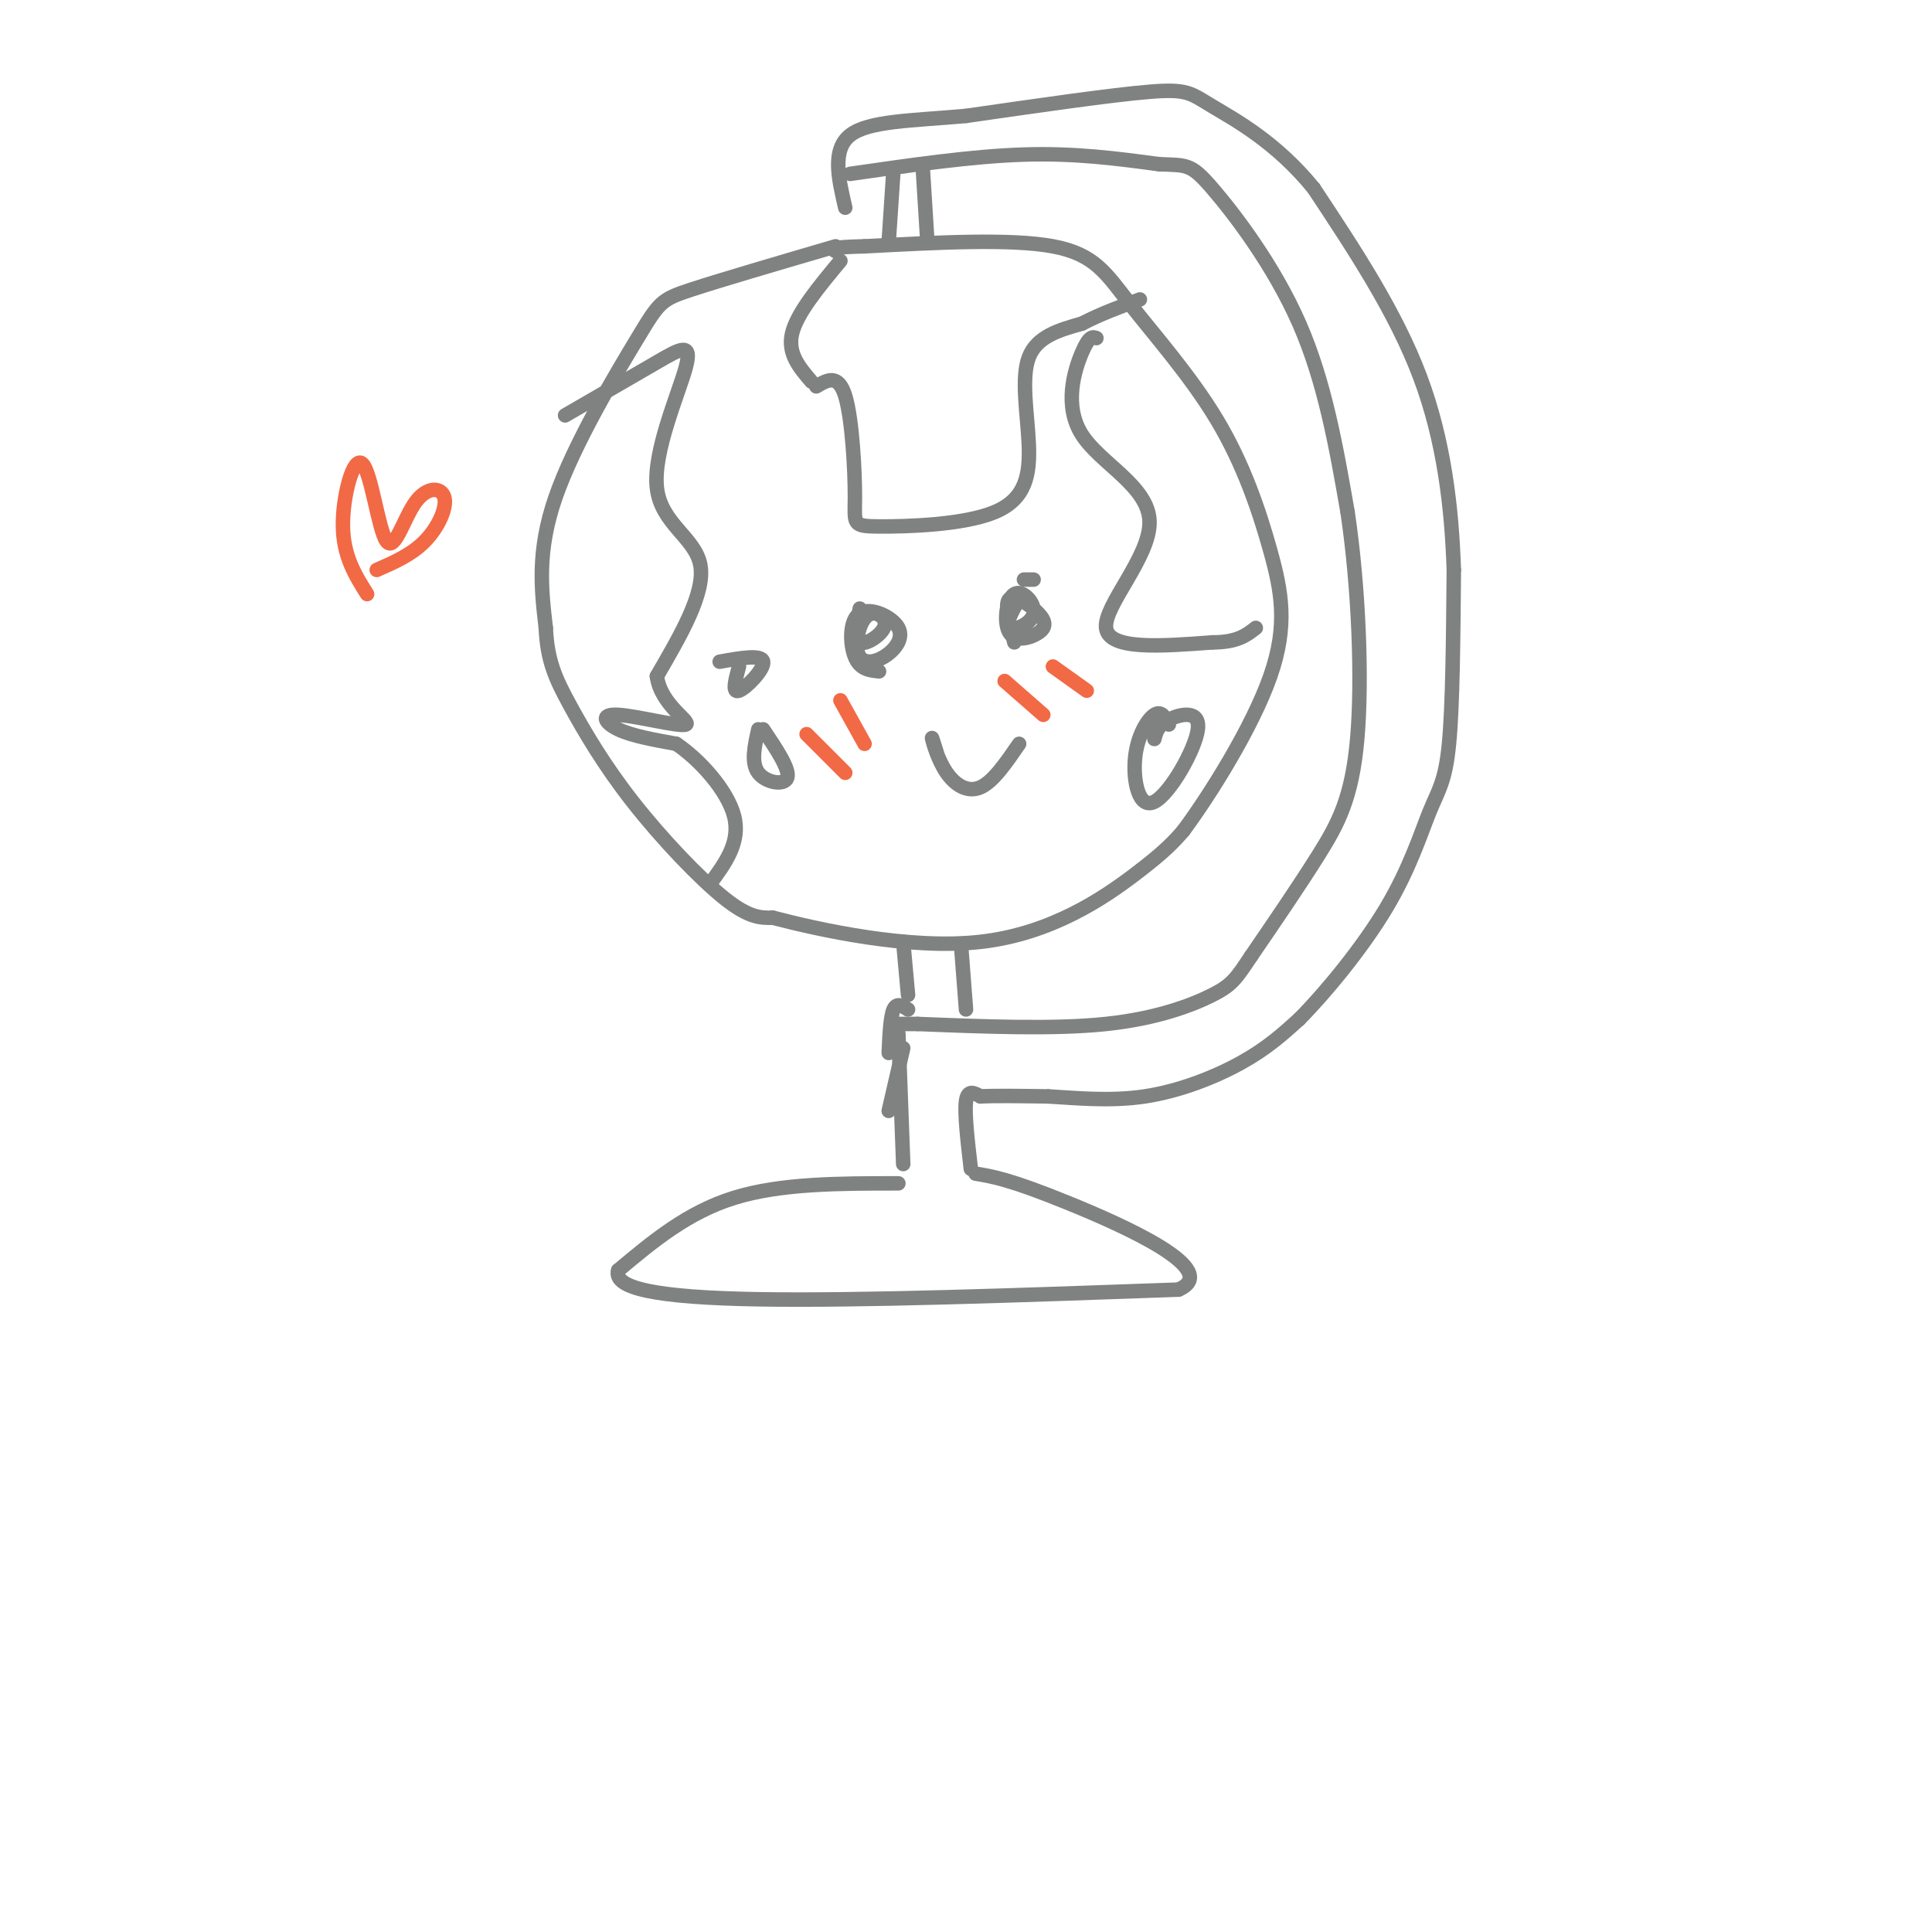 <svg viewBox='0 0 400 400' version='1.1' xmlns='http://www.w3.org/2000/svg' xmlns:xlink='http://www.w3.org/1999/xlink'><g fill='none' stroke='rgb(128,130,130)' stroke-width='3' stroke-linecap='round' stroke-linejoin='round'><path d='M173,51c-11.929,3.494 -23.857,6.988 -30,9c-6.143,2.012 -6.500,2.542 -11,10c-4.500,7.458 -13.143,21.845 -17,33c-3.857,11.155 -2.929,19.077 -2,27'/><path d='M113,130c0.306,6.895 2.072,10.632 5,16c2.928,5.368 7.019,12.368 13,20c5.981,7.632 13.852,15.895 19,20c5.148,4.105 7.574,4.053 10,4'/><path d='M160,190c9.488,2.476 28.208,6.667 43,5c14.792,-1.667 25.655,-9.190 32,-14c6.345,-4.810 8.173,-6.905 10,-9'/><path d='M245,172c5.514,-7.411 14.299,-21.437 18,-32c3.701,-10.563 2.318,-17.662 0,-26c-2.318,-8.338 -5.570,-17.915 -11,-27c-5.430,-9.085 -13.039,-17.677 -18,-24c-4.961,-6.323 -7.275,-10.378 -16,-12c-8.725,-1.622 -23.863,-0.811 -39,0'/><path d='M179,51c-7.500,0.167 -6.750,0.583 -6,1'/><path d='M184,50c0.000,0.000 1.000,-15.000 1,-15'/><path d='M191,34c0.000,0.000 1.000,16.000 1,16'/><path d='M176,36c12.667,-1.833 25.333,-3.667 36,-4c10.667,-0.333 19.333,0.833 28,2'/><path d='M240,34c5.869,0.238 6.542,-0.167 11,5c4.458,5.167 12.702,15.905 18,28c5.298,12.095 7.649,25.548 10,39'/><path d='M279,106c2.310,15.488 3.083,34.708 2,47c-1.083,12.292 -4.024,17.655 -8,24c-3.976,6.345 -8.988,13.673 -14,21'/><path d='M259,198c-3.131,4.702 -3.958,5.958 -8,8c-4.042,2.042 -11.298,4.869 -22,6c-10.702,1.131 -24.851,0.565 -39,0'/><path d='M190,212c-6.667,0.000 -3.833,0.000 -1,0'/><path d='M188,209c-1.167,-0.750 -2.333,-1.500 -3,0c-0.667,1.500 -0.833,5.250 -1,9'/><path d='M187,217c0.000,0.000 -3.000,13.000 -3,13'/><path d='M186,214c0.000,0.000 1.000,27.000 1,27'/><path d='M186,245c-12.167,0.000 -24.333,0.000 -34,3c-9.667,3.000 -16.833,9.000 -24,15'/><path d='M128,263c-1.156,3.756 7.956,5.644 29,6c21.044,0.356 54.022,-0.822 87,-2'/><path d='M244,267c9.267,-4.044 -11.067,-13.156 -23,-18c-11.933,-4.844 -15.467,-5.422 -19,-6'/><path d='M201,242c-0.667,-5.750 -1.333,-11.500 -1,-14c0.333,-2.500 1.667,-1.750 3,-1'/><path d='M203,227c2.833,-0.167 8.417,-0.083 14,0'/><path d='M217,227c5.643,0.310 12.750,1.083 20,0c7.250,-1.083 14.643,-4.024 20,-7c5.357,-2.976 8.679,-5.988 12,-9'/><path d='M269,211c5.448,-5.498 13.069,-14.742 18,-23c4.931,-8.258 7.174,-15.531 9,-20c1.826,-4.469 3.236,-6.134 4,-14c0.764,-7.866 0.882,-21.933 1,-36'/><path d='M301,118c-0.422,-12.756 -1.978,-26.644 -7,-40c-5.022,-13.356 -13.511,-26.178 -22,-39'/><path d='M272,39c-7.833,-9.643 -16.417,-14.250 -21,-17c-4.583,-2.750 -5.167,-3.643 -13,-3c-7.833,0.643 -22.917,2.821 -38,5'/><path d='M200,24c-11.200,1.000 -20.200,1.000 -24,4c-3.800,3.000 -2.400,9.000 -1,15'/><path d='M174,54c-4.500,5.417 -9.000,10.833 -10,15c-1.000,4.167 1.500,7.083 4,10'/><path d='M169,80c2.282,-1.347 4.565,-2.695 6,2c1.435,4.695 2.023,15.432 2,21c-0.023,5.568 -0.655,5.967 5,6c5.655,0.033 17.598,-0.300 24,-3c6.402,-2.700 7.262,-7.765 7,-14c-0.262,-6.235 -1.646,-13.638 0,-18c1.646,-4.362 6.323,-5.681 11,-7'/><path d='M224,67c3.833,-2.000 7.917,-3.500 12,-5'/><path d='M227,70c-0.737,-0.282 -1.474,-0.565 -3,3c-1.526,3.565 -3.842,10.976 0,17c3.842,6.024 13.842,10.660 14,18c0.158,7.340 -9.526,17.383 -9,22c0.526,4.617 11.263,3.809 22,3'/><path d='M251,133c5.167,0.000 7.083,-1.500 9,-3'/><path d='M117,86c7.083,-4.096 14.166,-8.191 19,-11c4.834,-2.809 7.419,-4.330 6,1c-1.419,5.330 -6.844,17.512 -6,25c0.844,7.488 7.955,10.282 9,16c1.045,5.718 -3.978,14.359 -9,23'/><path d='M136,140c0.777,5.982 7.219,9.439 6,10c-1.219,0.561 -10.097,-1.772 -14,-2c-3.903,-0.228 -2.829,1.649 0,3c2.829,1.351 7.415,2.175 12,3'/><path d='M140,154c4.756,3.178 10.644,9.622 12,15c1.356,5.378 -1.822,9.689 -5,14'/><path d='M157,151c-0.778,3.467 -1.556,6.933 0,9c1.556,2.067 5.444,2.733 6,1c0.556,-1.733 -2.222,-5.867 -5,-10'/><path d='M153,138c-0.756,2.778 -1.511,5.556 0,5c1.511,-0.556 5.289,-4.444 5,-6c-0.289,-1.556 -4.644,-0.778 -9,0'/><path d='M212,120c0.000,0.000 2.000,0.000 2,0'/><path d='M242,150c-0.778,-1.476 -1.556,-2.951 -3,-2c-1.444,0.951 -3.553,4.329 -4,9c-0.447,4.671 0.767,10.633 4,9c3.233,-1.633 8.486,-10.863 9,-15c0.514,-4.137 -3.710,-3.182 -6,-2c-2.290,1.182 -2.645,2.591 -3,4'/><path d='M178,126c-0.605,3.195 -1.209,6.390 0,7c1.209,0.610 4.233,-1.367 5,-3c0.767,-1.633 -0.722,-2.924 -2,-3c-1.278,-0.076 -2.346,1.064 -3,3c-0.654,1.936 -0.893,4.669 0,6c0.893,1.331 2.919,1.260 5,0c2.081,-1.260 4.218,-3.709 3,-6c-1.218,-2.291 -5.789,-4.425 -8,-3c-2.211,1.425 -2.060,6.407 -1,9c1.060,2.593 3.030,2.796 5,3'/><path d='M211,124c-1.513,2.691 -3.025,5.382 -2,6c1.025,0.618 4.589,-0.836 5,-3c0.411,-2.164 -2.329,-5.039 -4,-4c-1.671,1.039 -2.271,5.991 -1,8c1.271,2.009 4.413,1.075 6,0c1.587,-1.075 1.620,-2.289 0,-4c-1.620,-1.711 -4.891,-3.917 -6,-3c-1.109,0.917 -0.054,4.959 1,9'/><path d='M194,156c-0.601,-1.917 -1.202,-3.833 -1,-3c0.202,0.833 1.208,4.417 3,7c1.792,2.583 4.369,4.167 7,3c2.631,-1.167 5.315,-5.083 8,-9'/></g>
<g fill='none' stroke='rgb(242,105,70)' stroke-width='3' stroke-linecap='round' stroke-linejoin='round'><path d='M167,152c0.000,0.000 8.000,8.000 8,8'/><path d='M174,145c0.000,0.000 5.000,9.000 5,9'/><path d='M208,141c0.000,0.000 8.000,7.000 8,7'/><path d='M218,138c0.000,0.000 7.000,5.000 7,5'/><path d='M76,123c-2.449,-3.901 -4.898,-7.802 -5,-14c-0.102,-6.198 2.144,-14.693 4,-13c1.856,1.693 3.323,13.575 5,16c1.677,2.425 3.563,-4.608 6,-8c2.437,-3.392 5.425,-3.144 6,-1c0.575,2.144 -1.264,6.184 -4,9c-2.736,2.816 -6.368,4.408 -10,6'/></g>
<g fill='none' stroke='rgb(128,130,130)' stroke-width='3' stroke-linecap='round' stroke-linejoin='round'><path d='M187,195c0.000,0.000 1.000,11.000 1,11'/><path d='M199,196c0.000,0.000 1.000,13.000 1,13'/></g>
</svg>